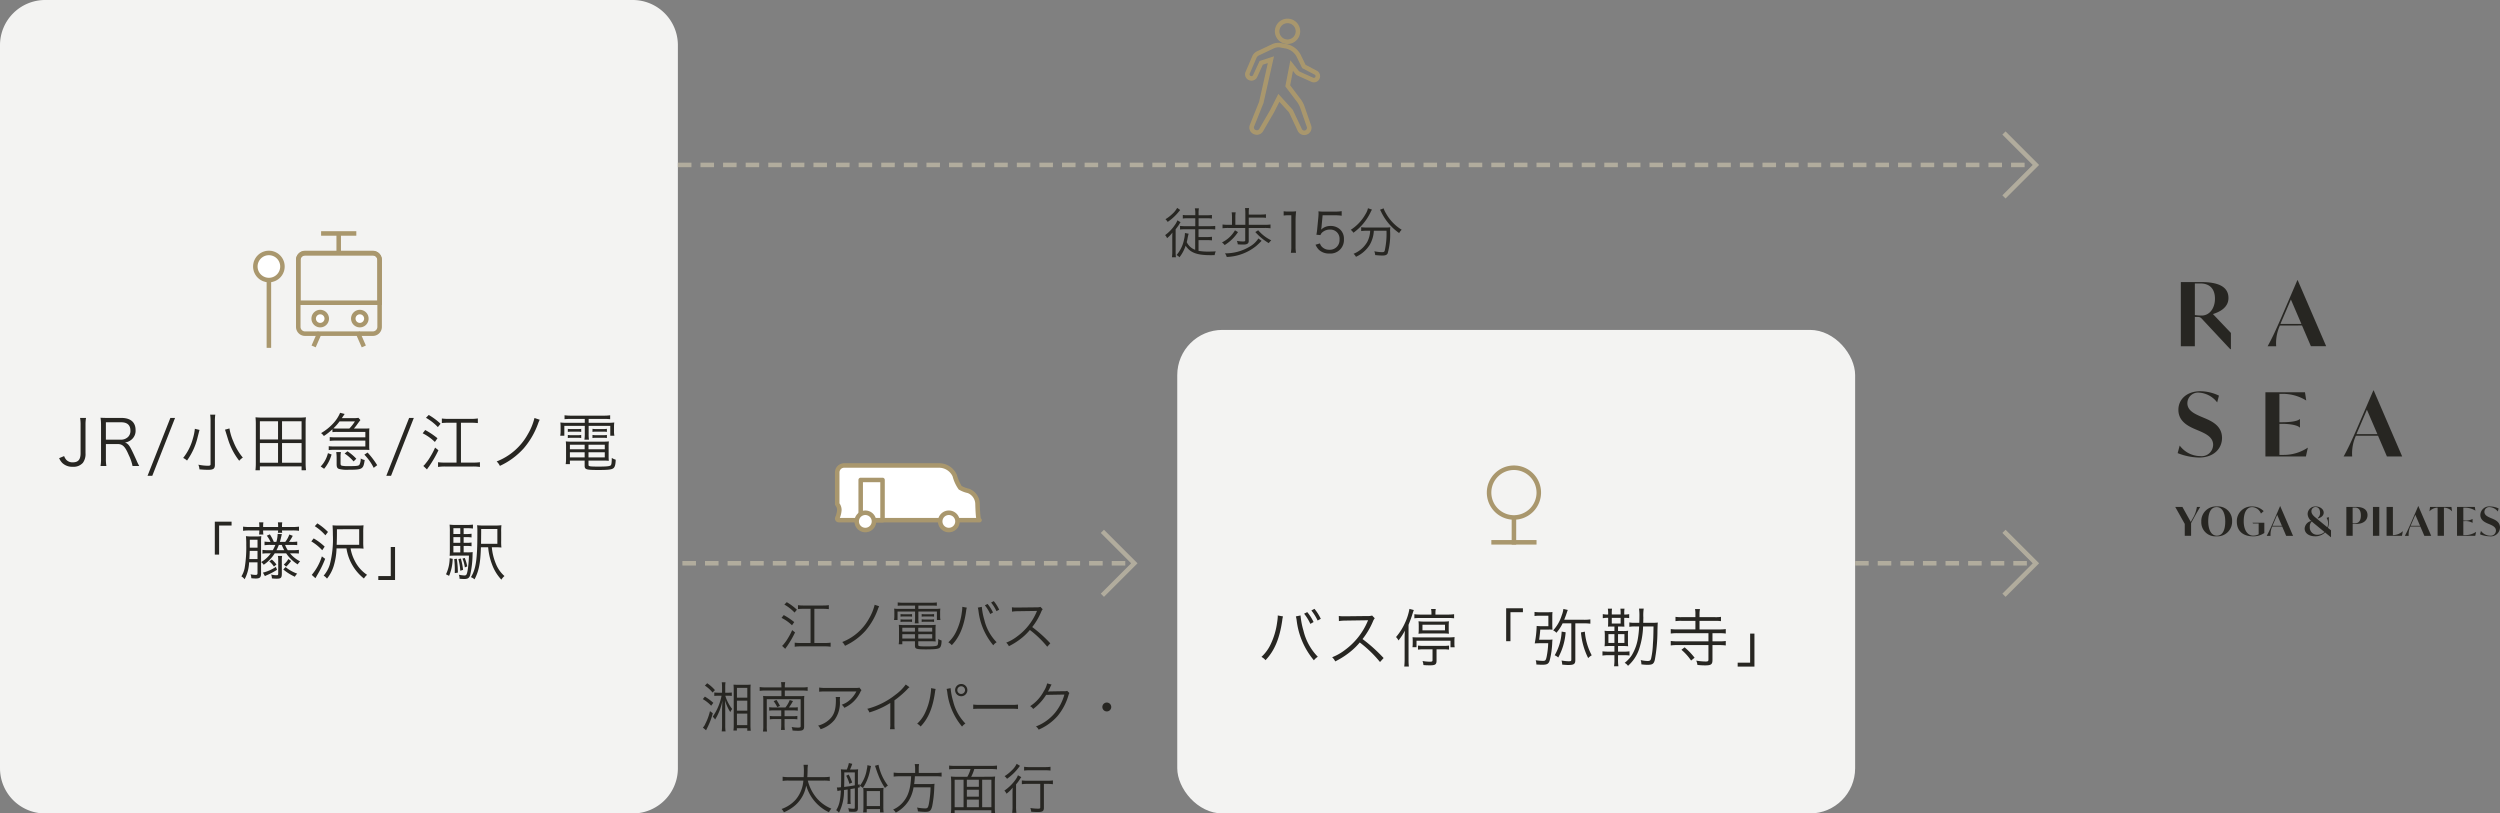<svg xmlns="http://www.w3.org/2000/svg" width="553.194" height="180" viewBox="0 0 553.194 180"><rect x="0" y="0" width="553.194" height="180" fill="#808080" stroke="none"/><g transform="translate(-681 -11479)"><path d="M10,0H140a10,10,0,0,1,10,10V170a10,10,0,0,1-10,10H10A10,10,0,0,1,0,170V10A10,10,0,0,1,10,0Z" transform="translate(681 11479)" fill="#f3f3f2"/><path d="M10,10.5H-.5V0h1V9.5H10Z" transform="translate(1124.429 11522.571) rotate(-135)" fill="#b1ac9d"/><path d="M300.5.5H300v-1h.5ZM298,.5h-3v-1h3Zm-5,0h-3v-1h3Zm-5,0h-3v-1h3Zm-5,0h-3v-1h3Zm-5,0h-3v-1h3Zm-5,0h-3v-1h3Zm-5,0h-3v-1h3Zm-5,0h-3v-1h3Zm-5,0h-3v-1h3Zm-5,0h-3v-1h3Zm-5,0h-3v-1h3Zm-5,0h-3v-1h3Zm-5,0h-3v-1h3Zm-5,0h-3v-1h3Zm-5,0h-3v-1h3Zm-5,0h-3v-1h3Zm-5,0h-3v-1h3Zm-5,0h-3v-1h3Zm-5,0h-3v-1h3Zm-5,0h-3v-1h3Zm-5,0h-3v-1h3Zm-5,0h-3v-1h3Zm-5,0h-3v-1h3Zm-5,0h-3v-1h3Zm-5,0h-3v-1h3Zm-5,0h-3v-1h3Zm-5,0h-3v-1h3Zm-5,0h-3v-1h3Zm-5,0h-3v-1h3Zm-5,0h-3v-1h3Zm-5,0h-3v-1h3Zm-5,0h-3v-1h3Zm-5,0h-3v-1h3Zm-5,0h-3v-1h3Zm-5,0h-3v-1h3Zm-5,0h-3v-1h3Zm-5,0h-3v-1h3Zm-5,0h-3v-1h3Zm-5,0h-3v-1h3Zm-5,0h-3v-1h3Zm-5,0H95v-1h3Zm-5,0H90v-1h3Zm-5,0H85v-1h3Zm-5,0H80v-1h3Zm-5,0H75v-1h3Zm-5,0H70v-1h3Zm-5,0H65v-1h3Zm-5,0H60v-1h3Zm-5,0H55v-1h3Zm-5,0H50v-1h3Zm-5,0H45v-1h3Zm-5,0H40v-1h3Zm-5,0H35v-1h3Zm-5,0H30v-1h3Zm-5,0H25v-1h3Zm-5,0H20v-1h3Zm-5,0H15v-1h3Zm-5,0H10v-1h3ZM8,.5H5v-1H8ZM3,.5H0v-1H3Z" transform="translate(831 11515.5)" fill="#b1ac9d"/><path d="M-19.536-.72A3.33,3.33,0,0,1-21.4-2.412c.072-.276.108-.456.156-.684a9.423,9.423,0,0,1,.264-1.188L-21.8-4.44a6.3,6.3,0,0,1-.18,1.356A7.5,7.5,0,0,1-23.652.432a2.041,2.041,0,0,1,.636.5,8.3,8.3,0,0,0,1.368-2.568c1.008,1.536,2.46,2.1,5.472,2.1.2,0,.528,0,.948-.012a3.223,3.223,0,0,1,.252-.828c-.792.036-1.176.048-1.608.048a11.641,11.641,0,0,1-2.208-.168V-2.868h1.884a10.152,10.152,0,0,1,1.092.06v-.8a7.575,7.575,0,0,1-1.092.06h-1.884V-5.28h2.556a11.288,11.288,0,0,1,1.14.06v-.792a10.563,10.563,0,0,1-1.14.06H-18.78V-7.7h1.836a7.232,7.232,0,0,1,1.116.06v-.792a6.937,6.937,0,0,1-1.128.06H-18.78v-.3A5.908,5.908,0,0,1-18.708-9.9h-.9a5.05,5.05,0,0,1,.1,1.236v.288H-21.18a6.627,6.627,0,0,1-1.092-.06v.792A6.991,6.991,0,0,1-21.18-7.7h1.668v1.752h-2.244a10.329,10.329,0,0,1-1.128-.06v.792c.372-.036.732-.06,1.128-.06h2.22ZM-23.52-10a5.009,5.009,0,0,1-1.116,1.38,8.479,8.479,0,0,1-1.476,1.128,2.486,2.486,0,0,1,.492.6A11.24,11.24,0,0,0-23.2-9.108c.264-.312.264-.324.36-.42ZM-24.6-.468A10.7,10.7,0,0,1-24.672.924h.876a10.838,10.838,0,0,1-.06-1.38V-5.268c.348-.444.564-.744.756-1.044a3.49,3.49,0,0,1,.336-.516l-.7-.42a4.567,4.567,0,0,1-.564,1.032,8.937,8.937,0,0,1-2.16,2.244,2.025,2.025,0,0,1,.432.672,6.458,6.458,0,0,0,1.188-1.236c-.036.624-.036.948-.036,1.44ZM-7.68-6.252v-1.6H-5a6.937,6.937,0,0,1,1.128.06v-.8A7.191,7.191,0,0,1-5-8.52H-7.68v-.348A5.572,5.572,0,0,1-7.608-9.96h-.9a7.13,7.13,0,0,1,.072,1.116v2.592h-2.208V-7.944a5.824,5.824,0,0,1,.072-1.068h-.888a7.008,7.008,0,0,1,.072,1.068v1.692h-.792a9.484,9.484,0,0,1-1.3-.072v.84a9.607,9.607,0,0,1,1.3-.072h3.72V-2.82c0,.2-.1.252-.492.252A7.232,7.232,0,0,1-10.3-2.7a2.775,2.775,0,0,1,.192.768c.432.036.864.048,1.212.048.864,0,1.212-.228,1.212-.8V-5.556H-4.1a8.9,8.9,0,0,1,1.236.072v-.84A8.546,8.546,0,0,1-4.1-6.252Zm1.452,1.6A12.742,12.742,0,0,0-3.252-2.2,3.947,3.947,0,0,1-2.7-2.82,8.976,8.976,0,0,1-5.592-5.052Zm-4.5-.384A6.753,6.753,0,0,1-13.6-2.364a3.4,3.4,0,0,1,.588.588,9.374,9.374,0,0,0,2.952-2.868Zm5.184,1.8A5.539,5.539,0,0,1-7.488-1.416,10.411,10.411,0,0,1-12.936.06a2.746,2.746,0,0,1,.384.8,10.964,10.964,0,0,0,6.5-2.412A15.594,15.594,0,0,0-4.836-2.712ZM.048-8.3a7.254,7.254,0,0,1,1.044-.072H1.74v6.948a7.57,7.57,0,0,1-.1,1.356h1.14a7.656,7.656,0,0,1-.1-1.356V-7.26A19.689,19.689,0,0,1,2.8-9.252a6.833,6.833,0,0,1-1,.06H1.044a5.811,5.811,0,0,1-1-.06Zm8.616-.06h2.82a8.325,8.325,0,0,1,1.4.1v-1.02a7.882,7.882,0,0,1-1.4.1H9.012a8.161,8.161,0,0,1-1.272-.06,4.8,4.8,0,0,1,.024.516c0,.228-.012.372-.036.72L7.464-5.3a9.561,9.561,0,0,1-.18,1.236l.9.084a1.54,1.54,0,0,1,.552-.72,2.491,2.491,0,0,1,1.572-.5,2.014,2.014,0,0,1,2.1,2.184A2.142,2.142,0,0,1,10.164-.732a2.232,2.232,0,0,1-1.7-.708,1.821,1.821,0,0,1-.384-.7l-.984.288A3.731,3.731,0,0,0,7.848-.72,3.246,3.246,0,0,0,10.14.1a2.993,2.993,0,0,0,3.24-3.168,2.785,2.785,0,0,0-.8-2.112A3.011,3.011,0,0,0,10.416-6a2.916,2.916,0,0,0-2.1.828,3.455,3.455,0,0,0,.1-.54Zm10.524,3.42a5.81,5.81,0,0,1-.648,2.472A6.114,6.114,0,0,1,15.516.156a2.508,2.508,0,0,1,.528.672,7.042,7.042,0,0,0,3.024-2.616A6.834,6.834,0,0,0,20-4.944h2.8A17.082,17.082,0,0,1,22.4-.5c-.084.228-.216.3-.6.3a9.245,9.245,0,0,1-1.692-.2A3.326,3.326,0,0,1,20.3.444c.756.072,1.176.1,1.572.1.7,0,.984-.12,1.188-.48a15.253,15.253,0,0,0,.54-4.92,5.3,5.3,0,0,1,.048-.852,9.08,9.08,0,0,1-1.26.06H18.444A9.211,9.211,0,0,1,17.2-5.724v.852a9.663,9.663,0,0,1,1.236-.072ZM18.7-9.924a3.859,3.859,0,0,1-.516,1.26,9.888,9.888,0,0,1-3.288,3.516,2.641,2.641,0,0,1,.588.648A11.911,11.911,0,0,0,19.26-9a3.274,3.274,0,0,1,.336-.612Zm2.664.336c.06.1.132.228.192.336A12.157,12.157,0,0,0,25.6-4.428a2.96,2.96,0,0,1,.564-.732,10.008,10.008,0,0,1-3.54-3.732A4.858,4.858,0,0,1,22.164-9.9Z" transform="translate(965 11535)" fill="#272622"/><rect width="150" height="106.999" rx="10" transform="translate(941.5 11552)" fill="#f3f3f2"/><g transform="translate(120.5 5945.714)"><path d="M1045.5,5893.379H1035v-10.5h1v9.5h9.5Z" transform="translate(-2423.683 10557.035) rotate(-135)" fill="#b1ac9d"/><path d="M38,.5H35v-1h3Zm-5,0H30v-1h3Zm-5,0H25v-1h3Zm-5,0H20v-1h3Zm-5,0H15v-1h3Zm-5,0H10v-1h3ZM8,.5H5v-1H8ZM3,.5H0v-1H3Z" transform="translate(971 5657.929)" fill="#b1ac9d"/></g><g transform="translate(60 5948.143)"><path d="M1045.5,5893.379H1035v-10.5h1v9.5h9.5Z" transform="translate(-2562.683 10554.606) rotate(-135)" fill="#b1ac9d"/><path d="M98,.5H95v-1h3Zm-5,0H90v-1h3Zm-5,0H85v-1h3Zm-5,0H80v-1h3Zm-5,0H75v-1h3Zm-5,0H70v-1h3Zm-5,0H65v-1h3Zm-5,0H60v-1h3Zm-5,0H55v-1h3Zm-5,0H50v-1h3Zm-5,0H45v-1h3Zm-5,0H40v-1h3Zm-5,0H35v-1h3Zm-5,0H30v-1h3Zm-5,0H25v-1h3Zm-5,0H20v-1h3Zm-5,0H15v-1h3Zm-5,0H10v-1h3ZM8,.5H5v-1H8ZM3,.5H0v-1H3Z" transform="translate(772 5655.5)" fill="#b1ac9d"/></g><path d="M-23.64-.72h-2.2a9.2,9.2,0,0,1-1.308-.072v.9a8.408,8.408,0,0,1,1.32-.084h5.316A8.451,8.451,0,0,1-19.2.108v-.9a8.969,8.969,0,0,1-1.308.072H-22.8V-8.28h1.944a10.338,10.338,0,0,1,1.26.072V-9.1a7.81,7.81,0,0,1-1.26.084h-4.308a8.8,8.8,0,0,1-1.26-.072v.864a12.133,12.133,0,0,1,1.26-.06h1.524Zm-5.8-8.5A9.78,9.78,0,0,1-27.18-7.452l.516-.636a12.383,12.383,0,0,0-2.244-1.668Zm-.624,2.94a9.281,9.281,0,0,1,2.316,1.644l.492-.708A14.876,14.876,0,0,0-29.58-6.9Zm2.352,2.712a12.916,12.916,0,0,1-.9,1.728A8.375,8.375,0,0,1-29.5-.564a2.425,2.425,0,0,1-.444.48l.7.66a4.775,4.775,0,0,1,.36-.516,21.746,21.746,0,0,0,1.812-3.12ZM-9.456-9.18a11.327,11.327,0,0,1-1.26,3.072A11.509,11.509,0,0,1-16.632-.936a2.836,2.836,0,0,1,.612.84A13.894,13.894,0,0,0-11.5-3.42,15.106,15.106,0,0,0-8.76-8.148a4.985,4.985,0,0,1,.3-.7ZM-.516-9v.732H-3.84a8.705,8.705,0,0,1-1.308-.06,7.1,7.1,0,0,1,.048.912v.708a5.162,5.162,0,0,1-.072.9h.78V-7.68H-.516v1.44A7.039,7.039,0,0,1-.588-5.064H.276A7.241,7.241,0,0,1,.216-6.24V-7.68h4.1v1.872H5.1a4.21,4.21,0,0,1-.072-.9v-.708a6.749,6.749,0,0,1,.048-.912,8.991,8.991,0,0,1-1.32.06H.216V-9H3.144A10.339,10.339,0,0,1,4.3-8.952V-9.7a8.168,8.168,0,0,1-1.188.072h-6.24A9.469,9.469,0,0,1-4.356-9.7v.744A11.639,11.639,0,0,1-3.168-9ZM-.54-1.1v1c0,.7.312.792,2.544.792C3.876.684,4.56.612,4.9.36c.3-.216.432-.684.456-1.632a2.945,2.945,0,0,1-.744-.336c-.012.936-.06,1.3-.216,1.416-.2.168-.84.228-2.268.228C.444.036.192,0,.192-.288V-1.1H2.964a9.246,9.246,0,0,1,1.08.048,8.194,8.194,0,0,1-.036-.864V-3.672A8.646,8.646,0,0,1,4.056-4.74a8.7,8.7,0,0,1-1.092.048H-3.084A8.019,8.019,0,0,1-4.116-4.74a9.291,9.291,0,0,1,.048,1.068v2.22A6.466,6.466,0,0,1-4.14-.432h.8V-1.1Zm0-3v.852h-2.8V-4.1Zm0,1.428V-1.7h-2.8v-.972ZM.192-1.7v-.972H3.276V-1.7Zm0-1.548V-4.1H3.276v.852ZM-3.732-6.54A4.219,4.219,0,0,1-3-6.588h1.116a3.869,3.869,0,0,1,.7.048v-.576a5.413,5.413,0,0,1-.7.036H-3a5.78,5.78,0,0,1-.732-.036Zm0,1.164A4.047,4.047,0,0,1-3-5.424h1.116a3.785,3.785,0,0,1,.7.048v-.588a3.785,3.785,0,0,1-.7.048H-3a3.882,3.882,0,0,1-.732-.048ZM.948-6.54a4.047,4.047,0,0,1,.732-.048H2.988a3.785,3.785,0,0,1,.7.048v-.588a3.7,3.7,0,0,1-.7.048H1.68a3.882,3.882,0,0,1-.732-.048Zm0,1.164a4.047,4.047,0,0,1,.732-.048H2.988a3.785,3.785,0,0,1,.7.048v-.588a3.785,3.785,0,0,1-.7.048H1.68a3.882,3.882,0,0,1-.732-.048ZM9.924-8.724a1.326,1.326,0,0,1,.012.192A9.518,9.518,0,0,1,9.816-7.4,13.9,13.9,0,0,1,8.58-3.24,7.714,7.714,0,0,1,6.84-.864a2.627,2.627,0,0,1,.768.624C9.3-2,10.272-4.308,10.776-7.728a4.357,4.357,0,0,1,.156-.816Zm3.444.18a5.216,5.216,0,0,1,.156.792A14.418,14.418,0,0,0,16.788-.216a2.6,2.6,0,0,1,.744-.672,10.591,10.591,0,0,1-2.724-4.956,14.5,14.5,0,0,1-.552-2.88Zm1.56-.516a9.052,9.052,0,0,1,1.188,1.932l.612-.348a8.891,8.891,0,0,0-1.2-1.884Zm1.38-.612A9.4,9.4,0,0,1,17.5-7.764l.6-.324a9.2,9.2,0,0,0-1.2-1.9Zm13.1,9.024a29.843,29.843,0,0,0-4-3.6,14.511,14.511,0,0,0,1.98-3.36,2.24,2.24,0,0,1,.336-.588l-.5-.516a2.238,2.238,0,0,1-.768.1l-4.284.048h-.312a5.639,5.639,0,0,1-.948-.06l.024.972a8.074,8.074,0,0,1,1.236-.1l4.008-.06a2.038,2.038,0,0,0,.288-.012.254.254,0,0,1-.036.084c-.024.06-.036.072-.06.144a13.006,13.006,0,0,1-4.284,5.412A9.66,9.66,0,0,1,19.656-.8a2.671,2.671,0,0,1,.588.792A15.453,15.453,0,0,0,22.6-1.452,13.026,13.026,0,0,0,24.888-3.6,22.319,22.319,0,0,1,28.728.108Zm-71.25,11.6A4.677,4.677,0,0,1-41.07,11v-.768a4.931,4.931,0,0,1-.78.048h-.672V9.156a7.41,7.41,0,0,1,.06-1.188h-.828a7.755,7.755,0,0,1,.06,1.212v1.1h-.8a6.636,6.636,0,0,1-.912-.048V11a6.908,6.908,0,0,1,.9-.048h.708a12.331,12.331,0,0,1-1.956,4.632,3.1,3.1,0,0,1,.528.636,12.394,12.394,0,0,0,1.62-4.188c-.036.78-.084,1.836-.084,2.052v3.42A9.345,9.345,0,0,1-43.3,18.84h.852a9,9,0,0,1-.072-1.332V13.884c0-.48,0-.48-.048-1.908a9.734,9.734,0,0,0,1.164,2.592,2.918,2.918,0,0,1,.42-.684A8.671,8.671,0,0,1-42.5,10.956Zm-5.184-2.244a7.465,7.465,0,0,1,1.7,1.536L-44.8,9.7a8.617,8.617,0,0,0-1.716-1.512Zm-.456,2.988a8.348,8.348,0,0,1,1.848,1.464l.48-.636a11.77,11.77,0,0,0-1.872-1.38Zm1.584,2.664a12.049,12.049,0,0,1-1.02,2.784,2.456,2.456,0,0,1-.552.852l.708.6c.06-.132.1-.2.24-.492A16.4,16.4,0,0,0-45.27,14.82Zm5.256,3.132a7.276,7.276,0,0,1-.072,1.164h.768v-.516h2.3V18.7h.78a9.529,9.529,0,0,1-.072-1.26V9.66a9,9,0,0,1,.048-1.176,8.161,8.161,0,0,1-1.128.048h-1.5c-.528,0-.852-.012-1.176-.036a10.573,10.573,0,0,1,.048,1.164Zm.708-8.28h2.292v2.172H-39.93Zm0,2.832h2.292v2.208H-39.93Zm0,2.868h2.292V17.46H-39.93Zm8.22-1.368a6.38,6.38,0,0,1-1.08-.06v.768a6.255,6.255,0,0,1,1.044-.06h1.62V15.48h-1.428a6.7,6.7,0,0,1-1.1-.06v.756a7.085,7.085,0,0,1,1.092-.06h1.44v1.056a10.339,10.339,0,0,1-.06,1.344h.852a10.1,10.1,0,0,1-.06-1.356V16.116h1.776a6.5,6.5,0,0,1,1.056.06V15.42a6.238,6.238,0,0,1-1.056.06h-1.776V14.2h1.872a6.684,6.684,0,0,1,1.056.06v-.768a6.152,6.152,0,0,1-1.056.06h-.912a10.162,10.162,0,0,0,.9-1.428l-.72-.216a6.438,6.438,0,0,1-.948,1.644Zm-1.968-4.44A7.542,7.542,0,0,1-34.9,9.024v.852A8.714,8.714,0,0,1-33.678,9.8h3.588V11.04h-2.964a9.077,9.077,0,0,1-1.092-.048,8.768,8.768,0,0,1,.048,1.032V17.6a8.31,8.31,0,0,1-.072,1.272h.9a7.1,7.1,0,0,1-.06-1.236V11.712h7.5v5.976c0,.252-.12.312-.576.312a7.709,7.709,0,0,1-1.428-.132,2.092,2.092,0,0,1,.2.78c.468.036.864.06,1.248.06,1.044,0,1.32-.2,1.32-.96V12a8.092,8.092,0,0,1,.048-1.008,8.613,8.613,0,0,1-1.08.048h-3.24V9.8h3.816a9.4,9.4,0,0,1,1.236.072V9.024a6.27,6.27,0,0,1-1.236.084h-3.816a6.006,6.006,0,0,1,.084-1.164h-.924a5.768,5.768,0,0,1,.084,1.164Zm1.872,3.048a6.992,6.992,0,0,1,.792,1.32l.612-.264a12.278,12.278,0,0,0-.78-1.332Zm18.96-3.012c-.216.084-.216.084-1.02.084H-20.31a8.8,8.8,0,0,1-1.428-.084v.924a11.587,11.587,0,0,1,1.416-.06h6.816A6.366,6.366,0,0,1-14.85,11.8a5.2,5.2,0,0,1-1.9,1.14,2.357,2.357,0,0,1,.588.684,7.182,7.182,0,0,0,3.5-3.42,2.154,2.154,0,0,1,.288-.48Zm-5.232,2.088a3.169,3.169,0,0,1,.048.648c0,2.34-.468,3.564-1.74,4.584a5.639,5.639,0,0,1-2.2,1.1,2.347,2.347,0,0,1,.552.8A6.537,6.537,0,0,0-18.342,16.3a6.428,6.428,0,0,0,1.188-4.224,4.353,4.353,0,0,1,.048-.84Zm15.5-2.76A10.073,10.073,0,0,1-4.866,10.74a16.9,16.9,0,0,1-6.228,3.108,2.778,2.778,0,0,1,.468.8,18.759,18.759,0,0,0,4.632-2.1v4.56a6.255,6.255,0,0,1-.072,1.248h1.044a7.972,7.972,0,0,1-.06-1.272V11.976A21.135,21.135,0,0,0-2.274,9.564a2.716,2.716,0,0,1,.528-.5Zm5.6.8a1.326,1.326,0,0,1,.012.192,9.518,9.518,0,0,1-.12,1.128A13.9,13.9,0,0,1,1.686,14.76a7.714,7.714,0,0,1-1.74,2.376,2.627,2.627,0,0,1,.768.624C2.406,16,3.378,13.692,3.882,10.272a4.357,4.357,0,0,1,.156-.816Zm3.444.18a5.216,5.216,0,0,1,.156.792,14.418,14.418,0,0,0,3.264,7.536,2.6,2.6,0,0,1,.744-.672,10.591,10.591,0,0,1-2.724-4.956,14.5,14.5,0,0,1-.552-2.88ZM9.7,8.352a1.356,1.356,0,1,0,1.356,1.356A1.347,1.347,0,0,0,9.7,8.352Zm0,.5a.852.852,0,1,1-.864.852A.855.855,0,0,1,9.7,8.856Zm2.652,5.028a13.109,13.109,0,0,1,1.488-.048H20.8a13.727,13.727,0,0,1,1.464.048v-.972a9.465,9.465,0,0,1-1.452.06H13.842a8.489,8.489,0,0,1-1.488-.072ZM28.71,8.22a5.442,5.442,0,0,1-.756,1.752,8.89,8.89,0,0,1-3.012,3.288,1.784,1.784,0,0,1,.672.624,11.568,11.568,0,0,0,2.868-3.12l4.044-.072a11.026,11.026,0,0,1-2.064,4.02,10.207,10.207,0,0,1-4.236,3.036,1.809,1.809,0,0,1,.6.708,11.751,11.751,0,0,0,4.176-3,12.7,12.7,0,0,0,2.4-4.512c.132-.432.132-.444.24-.588l-.516-.5a1.179,1.179,0,0,1-.624.084c-3.468.06-3.468.06-3.624.1a11.478,11.478,0,0,0,.552-1.068,2.292,2.292,0,0,1,.264-.492Zm13.2,4.236a.984.984,0,1,0,.984.984A.988.988,0,0,0,41.91,12.456ZM-20.712,29.724a7.823,7.823,0,0,1,1.32.084v-.936a7.434,7.434,0,0,1-1.332.084H-24.36c.036-.516.048-.864.06-1.476a7.091,7.091,0,0,1,.084-1.248H-25.2a9.021,9.021,0,0,1,.084,1.308c0,.468-.012.84-.048,1.416h-3.312a7.324,7.324,0,0,1-1.344-.084v.936a7.282,7.282,0,0,1,1.32-.084h3.264A7.364,7.364,0,0,1-26.9,33.912a7.565,7.565,0,0,1-3.156,2.1,2.448,2.448,0,0,1,.516.732,9.34,9.34,0,0,0,2.592-1.632,7.485,7.485,0,0,0,2.34-4.308,9.409,9.409,0,0,0,5.04,5.928,3.334,3.334,0,0,1,.528-.8,8.5,8.5,0,0,1-3.252-2.34,9.572,9.572,0,0,1-1.956-3.864Zm4.956-1.068a7.933,7.933,0,0,1,.708,1.788l.612-.288a9.436,9.436,0,0,0-.78-1.764Zm.324,3.036v2.052a7.458,7.458,0,0,1-.06,1.152h.744a7.364,7.364,0,0,1-.06-1.152V31.6c.492-.072.54-.084.96-.156v4.2c0,.264-.048.312-.3.312a5.321,5.321,0,0,1-1.164-.132,2.694,2.694,0,0,1,.168.768,9.458,9.458,0,0,0,.984.048c.78,0,1-.18,1-.852V31.308c.18-.036.2-.048.408-.1l-.024-.66-.384.084v-2.5a6.31,6.31,0,0,1,.048-.912,6.211,6.211,0,0,1-.984.06h-.816a12.518,12.518,0,0,0,.5-1.26l-.756-.18a7.11,7.11,0,0,1-.444,1.44h-.3a6.3,6.3,0,0,1-1.02-.06,11.809,11.809,0,0,1,.06,1.332c0,1.116-.012,1.74-.036,2.64a5.656,5.656,0,0,1-.744.06.98.98,0,0,1-.168-.012l.132.8c.084-.024.444-.1.468-.1.216-.024.216-.024.288-.036-.12,2.232-.372,3.312-1.044,4.38a2.051,2.051,0,0,1,.624.552,10.805,10.805,0,0,0,1.116-5.028Zm1.584-.912c-.72.132-1.452.24-2.364.348.024-.732.036-1.536.036-2.4v-.816h2.328Zm2.784-4.464a4.66,4.66,0,0,1-.132.936A8.115,8.115,0,0,1-12.744,30.9a2.635,2.635,0,0,1,.672.456,8.413,8.413,0,0,0,.912-1.668,11.574,11.574,0,0,0,.72-2.424c.072-.348.12-.516.18-.756Zm1.668.144a1.43,1.43,0,0,1,.1.24c.36,1.068.408,1.224.612,1.728a14.093,14.093,0,0,0,1.512,2.94,2.458,2.458,0,0,1,.648-.528,11.3,11.3,0,0,1-1.764-3.4A7.053,7.053,0,0,1-8.6,26.22Zm-1.812,9.564h2.94v.744h.8a7.46,7.46,0,0,1-.072-1.092V32.292a5.79,5.79,0,0,1,.06-.96,5.677,5.677,0,0,1-.876.048h-2.772A6.088,6.088,0,0,1-12,31.332a5.942,5.942,0,0,1,.06.972v3.408a8.22,8.22,0,0,1-.072,1.056h.8Zm0-3.984H-8.28v3.324h-2.928ZM-.5,28.032h-3.42a8.076,8.076,0,0,1-1.332-.084v.9a9.306,9.306,0,0,1,1.344-.072h2.52c-.1,2.52-.564,4.152-1.548,5.424a6.219,6.219,0,0,1-2.436,1.944,2.322,2.322,0,0,1,.588.672A7.179,7.179,0,0,0-3.48,35.94a7.655,7.655,0,0,0,1.488-1.656,8.062,8.062,0,0,0,1.14-3.072H2.916a23.011,23.011,0,0,1-.372,3.636c-.18.888-.3,1.032-.816,1.032a9.713,9.713,0,0,1-1.812-.192,2.614,2.614,0,0,1,.192.852c.648.072,1.284.108,1.668.108.96,0,1.248-.252,1.5-1.284a25.109,25.109,0,0,0,.456-4.092c.024-.468.036-.6.06-.84a7.635,7.635,0,0,1-1.236.06H-.72a16.634,16.634,0,0,0,.168-1.716H4a7.5,7.5,0,0,1,1.356.072v-.9a8.43,8.43,0,0,1-1.38.084H.3v-.9a5.845,5.845,0,0,1,.072-1.056h-.96A6.606,6.606,0,0,1-.5,27.132Zm12.4.852a8.26,8.26,0,0,0,.684-1.716h3.756a9.345,9.345,0,0,1,1.272.072V26.4a9.6,9.6,0,0,1-1.272.072H8.28A9.155,9.155,0,0,1,7.02,26.4v.84a9.6,9.6,0,0,1,1.272-.072H11.76a6.985,6.985,0,0,1-.708,1.716H8.808a11.374,11.374,0,0,1-1.4-.06,14.2,14.2,0,0,1,.072,1.512v5.172A9.2,9.2,0,0,1,7.4,36.972h.84v-.684h8.124v.684h.84a10.4,10.4,0,0,1-.072-1.44v-5.2a12.983,12.983,0,0,1,.072-1.512,11.682,11.682,0,0,1-1.428.06Zm-.948,2.868H13.6v1.536H10.944ZM13.6,31.1H10.944v-1.56H13.6Zm-2.652,2.832H13.6v1.68H10.944Zm-.732-4.392v6.072H8.244V29.544Zm4.116,0h2.04v6.072h-2.04Zm12.852.912v5.2c0,.24-.1.288-.5.288a12.032,12.032,0,0,1-1.692-.144,2.889,2.889,0,0,1,.192.828c.516.036,1.08.06,1.464.06,1.056,0,1.344-.2,1.344-.972V30.456h.684a9.2,9.2,0,0,1,1.308.072v-.84a8.5,8.5,0,0,1-1.32.072H24.444a9.117,9.117,0,0,1-1.332-.072v.84a9.231,9.231,0,0,1,1.332-.072Zm-5.22-4.44a4.693,4.693,0,0,1-1.092,1.464,8.255,8.255,0,0,1-1.584,1.272,2.32,2.32,0,0,1,.54.588,11.705,11.705,0,0,0,2.664-2.6,1.964,1.964,0,0,1,.216-.264Zm1.644,1.5a9.463,9.463,0,0,1,1.248-.072h3.36a9.271,9.271,0,0,1,1.236.072v-.84a8.432,8.432,0,0,1-1.236.072h-3.36a8.5,8.5,0,0,1-1.248-.072Zm-2.556,7.9a9.1,9.1,0,0,1-.084,1.464h.948a9,9,0,0,1-.084-1.464V30.564a8.116,8.116,0,0,0,.8-1.08,5.126,5.126,0,0,1,.36-.516l-.744-.42a4.125,4.125,0,0,1-.576,1.032,9.835,9.835,0,0,1-2.424,2.364,2.288,2.288,0,0,1,.468.684,6.926,6.926,0,0,0,1.368-1.344c-.024.576-.036.924-.036,1.44Z" transform="translate(884 11622)" fill="#272622"/><g transform="translate(862.385 11483.63)"><path d="M233.614,5.1a2.8,2.8,0,1,1,2.8-2.8A2.8,2.8,0,0,1,233.614,5.1Zm0-4.6a1.8,1.8,0,1,0,1.8,1.8A1.8,1.8,0,0,0,233.614.5Z" transform="translate(-130.095)" fill="#a9976d"/><path d="M101.491,109.808h0a3.292,3.292,0,0,1,.6.055l1.14.212a4.544,4.544,0,0,1,3.244,2.469l1.036,2.128,2.484,1.305a1.353,1.353,0,0,1,.623,1.728l-.008.02a1.361,1.361,0,0,1-1.257.839,1.352,1.352,0,0,1-.56-.12l-2.933-1.324a1.9,1.9,0,0,1-.707-.554l-.437-.555-.615,3.2,2.217,2.93a6.038,6.038,0,0,1,.97,1.776l1.45,4.2a1.582,1.582,0,0,1-1.1,2.047l-.027.007a1.583,1.583,0,0,1-1.829-.857l-1.939-4.106-2.129-2.348-1.148,2.275-2.454,4.236a1.583,1.583,0,0,1-1.8.732l-.088-.024a1.584,1.584,0,0,1-1.046-2.114l2.055-5.122,1.924-8.548-1.1.356L96.8,117.383a1.388,1.388,0,0,1-1.787.7l-.03-.012a1.389,1.389,0,0,1-.754-1.833l1.477-3.446a2.164,2.164,0,0,1,1.067-1.106l3.32-1.567A3.3,3.3,0,0,1,101.491,109.808Zm7.859,7.756a.361.361,0,0,0,.333-.222l.009-.021a.359.359,0,0,0-.165-.46l-2.774-1.458-1.18-2.423a3.54,3.54,0,0,0-2.527-1.923l-1.14-.212a2.29,2.29,0,0,0-.415-.038h0a2.294,2.294,0,0,0-.973.218l-3.32,1.567a1.165,1.165,0,0,0-.574.6l-1.476,3.446a.389.389,0,0,0,.211.513l.029.012a.389.389,0,0,0,.5-.2l1.447-3.132,3.187-1.03L98.2,123.138l-2.085,5.2a.584.584,0,0,0,.385.778l.088.024a.588.588,0,0,0,.663-.269l2.446-4.224,1.783-3.537,3.207,3.537,2,4.24a.583.583,0,0,0,.67.317l.026-.007a.582.582,0,0,0,.405-.754l-1.45-4.2a5.041,5.041,0,0,0-.813-1.486l-.006-.008-2.489-3.289,1.113-5.784,1.792,2.275a.9.9,0,0,0,.333.261l2.932,1.323A.359.359,0,0,0,109.35,117.565Z" transform="translate(0 -104.966)" fill="#a9976d"/></g><g transform="translate(0 3691.02)"><path d="M-57.281-10.724a8.472,8.472,0,0,1,.112,1.568v6.244c0,1.4-.532,2.016-1.722,2.016a1.867,1.867,0,0,1-1.428-.546,2.5,2.5,0,0,1-.49-.84l-1.106.462a3.556,3.556,0,0,0,.7,1.064,3.134,3.134,0,0,0,2.31.84A2.718,2.718,0,0,0-56.651-.8a3.281,3.281,0,0,0,.574-2.114V-9.156a8.472,8.472,0,0,1,.112-1.568Zm13.09,10.64a12.857,12.857,0,0,1-.63-1.3c-.434-.966-.77-1.694-1.106-2.352-.5-.994-.854-1.372-1.428-1.54a2.878,2.878,0,0,0,1.512-.7A2.527,2.527,0,0,0-45-8.036c0-1.736-1.12-2.688-3.15-2.688h-3.08c-.644,0-1.036-.014-1.526-.042a10.026,10.026,0,0,1,.112,1.61v7.5a8.472,8.472,0,0,1-.112,1.568h1.3a8.442,8.442,0,0,1-.112-1.582V-4.942h2.59c1.12,0,1.666.546,2.478,2.464a9.761,9.761,0,0,1,.826,2.394Zm-7.378-5.824v-3.85h3.4c1.33,0,2.03.644,2.03,1.834a1.848,1.848,0,0,1-.532,1.414,2.235,2.235,0,0,1-1.582.6ZM-37.3-10.724l-5.054,12.81h1.05l5.04-12.81Zm8.806-.728a9.815,9.815,0,0,1,.084,1.414V-.49c0,.28-.126.35-.63.35a11.121,11.121,0,0,1-2.072-.238A3.3,3.3,0,0,1-30.863.658c.8.07,1.358.1,1.932.1,1.162,0,1.484-.252,1.484-1.148v-9.632a9.5,9.5,0,0,1,.084-1.428Zm3.276,3.332c.042.112.042.112.1.28.448,1.414.658,2.128.672,2.142a14.72,14.72,0,0,0,2.38,4.452,3.616,3.616,0,0,1,.8-.7A12.692,12.692,0,0,1-23.359-5.5a11.622,11.622,0,0,1-.868-2.9Zm-6.664-.2a11.029,11.029,0,0,1-.42,2.1,11.686,11.686,0,0,1-2.17,4.354,3.265,3.265,0,0,1,.854.574,14.534,14.534,0,0,0,2.366-5.236c.294-1.148.336-1.316.406-1.54Zm24.6,9.17A13.578,13.578,0,0,1-7.371-.77V-9.464a10.492,10.492,0,0,1,.07-1.4,14.258,14.258,0,0,1-1.6.07h-7.952a14.362,14.362,0,0,1-1.61-.07c.042.448.07.882.07,1.4V-.77A13.913,13.913,0,0,1-18.473.854h.98V0h9.226V.854ZM-17.493-9.982h4.018v4.018h-4.018Zm4.9,0h4.326v4.018h-4.326Zm-4.9,4.816h4.018V-.812h-4.018Zm4.9,0h4.326V-.812h-4.326Zm15.9-3.206A10.437,10.437,0,0,0,4.095-9.38c.182-.252.546-.742.658-.868l-.434-.5a6.456,6.456,0,0,1-1.19.07H.637c.462-.672.462-.672.63-.924L.259-11.858a7.914,7.914,0,0,1-1.47,2.282A11.451,11.451,0,0,1-3.955-7.364a2.729,2.729,0,0,1,.616.644,12.468,12.468,0,0,0,1.9-1.5v.644A9.066,9.066,0,0,1-.315-7.63h6.16v1.2H-.861a8.884,8.884,0,0,1-1.176-.056v.854A8.165,8.165,0,0,1-.861-5.7H5.845V-4.41h-6.93a8.884,8.884,0,0,1-1.176-.056V-3.6a8.41,8.41,0,0,1,1.176-.07h6.9c.294,0,.56.014.924.042A7.041,7.041,0,0,1,6.7-4.452V-7.6a7.13,7.13,0,0,1,.042-.812c-.308.028-.6.042-.966.042Zm-3.626,0a8.467,8.467,0,0,1-.91-.042A10.645,10.645,0,0,0,.133-9.954h3.4A9.2,9.2,0,0,1,2.3-8.372ZM-3.283.532A8.282,8.282,0,0,0-1.631-2.632l-.8-.294A6.789,6.789,0,0,1-3.1-1.246,5.763,5.763,0,0,1-4.039.014ZM.357-1.946A5.663,5.663,0,0,1,.441-3.164H-.6A7.921,7.921,0,0,1-.511-1.946V-.5c0,.658.126.91.518,1.064a7.067,7.067,0,0,0,2.1.182C5.215.742,5.4.63,5.7-1.414a2.612,2.612,0,0,1-.882-.336A2.739,2.739,0,0,1,4.529-.364c-.182.252-.588.308-2.394.308A7.426,7.426,0,0,1,.693-.14C.427-.21.357-.322.357-.672Zm3.486.252a10.77,10.77,0,0,0-1.96-1.652l-.63.5a9.387,9.387,0,0,1,1.988,1.75Zm1.778-.9A11.494,11.494,0,0,1,7.693.322l.77-.588a18.269,18.269,0,0,0-2.128-2.8Zm9.912-8.134L10.479,2.086h1.05l5.04-12.81ZM26.019-.84H23.457a10.732,10.732,0,0,1-1.526-.084V.126a9.81,9.81,0,0,1,1.54-.1h6.2a9.859,9.859,0,0,1,1.526.1V-.924a10.464,10.464,0,0,1-1.526.084H27V-9.66h2.268a12.061,12.061,0,0,1,1.47.084v-1.036a9.112,9.112,0,0,1-1.47.1H24.241a10.265,10.265,0,0,1-1.47-.084V-9.59a14.155,14.155,0,0,1,1.47-.07h1.778Zm-6.762-9.912a11.41,11.41,0,0,1,2.632,2.058l.6-.742a14.447,14.447,0,0,0-2.618-1.946Zm-.728,3.43a10.827,10.827,0,0,1,2.7,1.918l.574-.826a17.356,17.356,0,0,0-2.716-1.82Zm2.744,3.164a15.068,15.068,0,0,1-1.05,2.016A9.771,9.771,0,0,1,19.187-.658a2.83,2.83,0,0,1-.518.56l.812.77a5.57,5.57,0,0,1,.42-.6,25.37,25.37,0,0,0,2.114-3.64ZM43.267-10.71A13.215,13.215,0,0,1,41.8-7.126a13.427,13.427,0,0,1-6.9,6.034,3.309,3.309,0,0,1,.714.98A16.209,16.209,0,0,0,40.887-3.99a17.624,17.624,0,0,0,3.192-5.516,5.816,5.816,0,0,1,.35-.812Zm11.13.21v.854H50.519a10.156,10.156,0,0,1-1.526-.07,8.284,8.284,0,0,1,.056,1.064v.826a6.022,6.022,0,0,1-.084,1.05h.91V-8.96H54.4v1.68a8.212,8.212,0,0,1-.084,1.372h1.008a8.448,8.448,0,0,1-.07-1.372V-8.96h4.788v2.184h.91a4.912,4.912,0,0,1-.084-1.05v-.826a7.874,7.874,0,0,1,.056-1.064,10.49,10.49,0,0,1-1.54.07h-4.13V-10.5h3.416a12.062,12.062,0,0,1,1.344.056v-.868a9.529,9.529,0,0,1-1.386.084h-7.28a11.047,11.047,0,0,1-1.428-.084v.868A13.579,13.579,0,0,1,51.3-10.5Zm-.028,9.212V-.126c0,.812.364.924,2.968.924C59.521.8,60.319.714,60.711.42c.35-.252.5-.8.532-1.9a3.436,3.436,0,0,1-.868-.392c-.014,1.092-.07,1.512-.252,1.652-.238.2-.98.266-2.646.266-1.96,0-2.254-.042-2.254-.378v-.952h3.234a10.787,10.787,0,0,1,1.26.056,9.559,9.559,0,0,1-.042-1.008V-4.284a10.086,10.086,0,0,1,.056-1.246,10.154,10.154,0,0,1-1.274.056H51.4a9.356,9.356,0,0,1-1.2-.056,10.838,10.838,0,0,1,.056,1.246v2.59A7.544,7.544,0,0,1,50.169-.5h.938v-.784Zm0-3.5v.994H51.107v-.994Zm0,1.666v1.134H51.107V-3.122Zm.854,1.134V-3.122h3.6v1.134Zm0-1.806v-.994h3.6v.994ZM50.645-7.63a4.923,4.923,0,0,1,.854-.056h1.3a4.514,4.514,0,0,1,.812.056V-8.3a6.315,6.315,0,0,1-.812.042H51.5a6.743,6.743,0,0,1-.854-.042Zm0,1.358a4.722,4.722,0,0,1,.854-.056h1.3a4.416,4.416,0,0,1,.812.056v-.686A4.416,4.416,0,0,1,52.8-6.9H51.5a4.529,4.529,0,0,1-.854-.056ZM56.1-7.63a4.722,4.722,0,0,1,.854-.056h1.526a4.416,4.416,0,0,1,.812.056v-.686a4.321,4.321,0,0,1-.812.056H56.959a4.529,4.529,0,0,1-.854-.056Zm0,1.358a4.722,4.722,0,0,1,.854-.056h1.526a4.416,4.416,0,0,1,.812.056v-.686a4.416,4.416,0,0,1-.812.056H56.959a4.529,4.529,0,0,1-.854-.056ZM-26.516,19.52V13.094h2.758v-.868h-3.71V19.52Zm10.052-2.072a8.343,8.343,0,0,1,1.372-.07h1.022a8.8,8.8,0,0,1-.56,1.162h-.91a8.121,8.121,0,0,1-1.386-.07v.84a8.122,8.122,0,0,1,1.386-.07h.462a6.722,6.722,0,0,1-2.142,1.932,2.143,2.143,0,0,1,.574.6A8.415,8.415,0,0,0-14.21,19.24h2.534a8.537,8.537,0,0,0,2.548,2.45,3.752,3.752,0,0,1,.532-.672,6.948,6.948,0,0,1-2.226-1.778h.588c.644,0,1.008.014,1.372.042V18.47a7.931,7.931,0,0,1-1.372.07h-1.092a5.647,5.647,0,0,1-.588-1.162H-10.6c.644,0,1.008.014,1.372.042v-.784a7.731,7.731,0,0,1-1.372.07h-.448a9.392,9.392,0,0,0,.826-1.344l-.756-.294a5.78,5.78,0,0,1-.9,1.638h-1.19c.112-.392.154-.532.2-.714.182-.784.182-.784.238-1.008l-.938-.042a6.482,6.482,0,0,1-.28,1.764h-.56a9.882,9.882,0,0,0-.882-1.666l-.672.294a6.971,6.971,0,0,1,.826,1.372,6.806,6.806,0,0,1-1.33-.07Zm3.808-.07a8.682,8.682,0,0,0,.546,1.162h-1.708a10.269,10.269,0,0,0,.518-1.162Zm-4.956-3.962H-19.8a9.951,9.951,0,0,1-1.414-.084v.924a10.231,10.231,0,0,1,1.414-.084h2.184a7.234,7.234,0,0,1-.056.9h.952a5.04,5.04,0,0,1-.056-.9h3.318a4.184,4.184,0,0,1-.056.518h.966a3.635,3.635,0,0,1-.056-.518h2.352a10.231,10.231,0,0,1,1.414.084v-.924a9.951,9.951,0,0,1-1.414.084H-12.6v-.154a4.966,4.966,0,0,1,.056-.882h-.966a5.607,5.607,0,0,1,.056.882v.154h-3.318v-.154a5.17,5.17,0,0,1,.056-.882h-.952a7.579,7.579,0,0,1,.056.882Zm-.406,7.812v2.366c0,.336-.1.42-.434.42a5.609,5.609,0,0,1-1.106-.14,2.725,2.725,0,0,1,.168.868,7.688,7.688,0,0,0,.98.07c.91,0,1.176-.252,1.176-1.106v-6.86a11.563,11.563,0,0,1,.056-1.414,5.68,5.68,0,0,1-1.162.07h-1.008a6.981,6.981,0,0,1-1.232-.07,17.6,17.6,0,0,1,.07,1.974,27.283,27.283,0,0,1-.364,5.138,5.344,5.344,0,0,1-.714,1.792,2.252,2.252,0,0,1,.714.644,8.6,8.6,0,0,0,.994-3.752Zm-1.806-.714c.042-.574.07-1.064.084-1.82h1.722v1.82Zm.1-2.534V16.23h1.708v1.75Zm4.312,3.038a4.938,4.938,0,0,1,1.022,1.148l.56-.448a5.954,5.954,0,0,0-1.022-1.106Zm1.456,1.218a8.99,8.99,0,0,1-2.87,1.274l.448.77a5.786,5.786,0,0,1,.63-.294,14.175,14.175,0,0,0,2.044-1.106Zm1.638.574a11.5,11.5,0,0,0,2.562,1.61,3.155,3.155,0,0,1,.518-.686,8.7,8.7,0,0,1-2.576-1.456Zm1.12-2.31a4.257,4.257,0,0,1-1.008,1.218l.532.462a9.653,9.653,0,0,0,1.092-1.246Zm-1.442.224a4.621,4.621,0,0,1,.07-.91h-.938a4.948,4.948,0,0,1,.07.924v2.926c0,.35-.056.42-.364.42a5.324,5.324,0,0,1-1.2-.154,2.505,2.505,0,0,1,.168.854,8.735,8.735,0,0,0,1.008.07c.994,0,1.19-.182,1.19-1.148ZM4.032,18.148a12.8,12.8,0,0,1,1.414.056,11.954,11.954,0,0,1-.07-1.5V14.55a13.2,13.2,0,0,1,.07-1.512,14.02,14.02,0,0,1-1.5.056H.14c-.7,0-1.106-.014-1.554-.056.042.616.07,1.26.07,2.1A22.322,22.322,0,0,1-2.016,21.7a6.711,6.711,0,0,1-1.372,2.478,2.415,2.415,0,0,1,.742.658A8.271,8.271,0,0,0-1.148,22a14.631,14.631,0,0,0,.616-3.85h2.2A10.489,10.489,0,0,0,5.53,24.812,3.334,3.334,0,0,1,6.23,24,7.955,7.955,0,0,1,3.5,20.892a9.186,9.186,0,0,1-.924-2.744ZM-.5,17.35c.042-1.092.056-1.764.056-2.562v-.882H4.48V17.35Zm-4.844-4.116A10.858,10.858,0,0,1-3,15.25l.574-.742a12.851,12.851,0,0,0-2.352-1.9Zm-.77,3.36A10.786,10.786,0,0,1-3.7,18.554l.546-.8a13.144,13.144,0,0,0-2.436-1.82Zm2.338,3.318a11.812,11.812,0,0,1-2.24,4.1l.812.728c.2-.336.2-.336.378-.658a22.944,22.944,0,0,0,1.778-3.626ZM11.466,17.84v6.426H8.708v.868h3.71V17.84ZM27.594,17.6h.532a7.5,7.5,0,0,1,1.218.07v-.826a7.1,7.1,0,0,1-1.218.07h-.532v-1.26h.532a7.5,7.5,0,0,1,1.218.07V14.9a7.1,7.1,0,0,1-1.218.07h-.532V13.682h.742a9.094,9.094,0,0,1,1.316.07v-.868a10.182,10.182,0,0,1-1.428.07h-2.2a10.49,10.49,0,0,1-1.54-.07,14.206,14.206,0,0,1,.056,1.624v3.836c0,.784-.014,1.134-.042,1.442.392-.028.728-.042,1.288-.042H28.77a24.965,24.965,0,0,1-.28,3.192c-.182,1.022-.294,1.2-.728,1.2a6.544,6.544,0,0,1-1.232-.168,2.357,2.357,0,0,1,.154.784v.112c.462.042.756.056,1.022.056.784,0,1.106-.2,1.316-.8a21.7,21.7,0,0,0,.546-4.592c.014-.294.014-.406.028-.56a8.9,8.9,0,0,1-1.3.056h-.7Zm-.742,0V19.03H25.326V17.6Zm0-.686H25.326v-1.26h1.526Zm0-1.946H25.326V13.682h1.526ZM34.608,17.9a9.872,9.872,0,0,1,1.344.056A11.965,11.965,0,0,1,35.9,16.44v-1.9a11.656,11.656,0,0,1,.056-1.526,9.942,9.942,0,0,1-1.512.07H32.116a10.727,10.727,0,0,1-1.54-.07,14.933,14.933,0,0,1,.056,1.666c0,5.866-.308,8.022-1.428,9.828a2.761,2.761,0,0,1,.8.49c.966-1.862,1.3-3.57,1.414-7.1h1.6a13.9,13.9,0,0,0,.868,3.822,9.813,9.813,0,0,0,2.058,3.346,3.177,3.177,0,0,1,.686-.8,7.069,7.069,0,0,1-1.876-2.646,12.147,12.147,0,0,1-.924-3.724Zm-3.164-.77c.014-1.33.028-2.184.028-2.576v-.7h3.584v3.276ZM24.5,20.318a8.384,8.384,0,0,1-.812,3.556l.686.35a10.525,10.525,0,0,0,.8-3.766Zm1.008.2a19.943,19.943,0,0,1,.126,2.52c0,.126,0,.322-.014.574l.7-.1a22.28,22.28,0,0,0-.238-3.08Zm.924,0a13.146,13.146,0,0,1,.42,2.576l.616-.2a14.716,14.716,0,0,0-.49-2.506Zm.91-.112a8.256,8.256,0,0,1,.518,1.946l.532-.224a9.075,9.075,0,0,0-.56-1.876Z" transform="translate(756 7891.181)" fill="#272622"/><g transform="translate(1141.5 -3651.186)"><path d="M2,1A1,1,0,0,0,1,2V16.781a1,1,0,0,0,1,1H17a1,1,0,0,0,1-1V2a1,1,0,0,0-1-1H2M2,0H17a2,2,0,0,1,2,2V16.781a2,2,0,0,1-2,2H2a2,2,0,0,1-2-2V2A2,2,0,0,1,2,0Z" transform="translate(-395 11494.717)" fill="#a9976d"/><g transform="translate(-391.591 11507.718)"><circle cx="1.948" cy="1.948" r="1.948" transform="translate(8.766 0)" fill="#fff"/><path d="M1.948,1a.948.948,0,1,0,.948.948A.949.949,0,0,0,1.948,1m0-1A1.948,1.948,0,1,1,0,1.948,1.948,1.948,0,0,1,1.948,0Z" transform="translate(8.766 0)" fill="#a9976d"/><circle cx="1.948" cy="1.948" r="1.948" transform="translate(0 0)" fill="#fff"/><path d="M1.948,1a.948.948,0,1,0,.948.948A.949.949,0,0,0,1.948,1m0-1A1.948,1.948,0,1,1,0,1.948,1.948,1.948,0,0,1,1.948,0Z" transform="translate(0 0)" fill="#a9976d"/></g><path d="M2,1A1,1,0,0,0,1,2v9H18V2a1,1,0,0,0-1-1H2M2,0H17a2,2,0,0,1,2,2V12H0V2A2,2,0,0,1,2,0Z" transform="translate(-395 11494.652)" fill="#a9976d"/><path d="M7.792.5H0v-1H7.792Z" transform="translate(-389.448 11490.824)" fill="#a9976d"/><path d="M.5,3.9h-1V0h1Z" transform="translate(-385.552 11490.824)" fill="#a9976d"/><g transform="translate(-391.104 11512.705)"><path d="M.906,3.319-.458.2.458-.2,1.823,2.918Z" transform="translate(9.74 0)" fill="#a9976d"/><path d="M.458,3.319l-.916-.4L.906-.2l.916.4Z" transform="translate(0 0)" fill="#a9976d"/></g></g><circle cx="3.5" cy="3.5" r="3.5" transform="translate(737 7843.451)" fill="#fff"/><path d="M3.5,1A2.5,2.5,0,1,0,6,3.5,2.5,2.5,0,0,0,3.5,1m0-1A3.5,3.5,0,1,1,0,3.5,3.5,3.5,0,0,1,3.5,0Z" transform="translate(737 7843.451)" fill="#a9976d"/><path d="M.5,15h-1V0h1Z" transform="translate(740.5 7849.951)" fill="#a9976d"/></g><g transform="translate(0 3682.184)"><path d="M4.228-10.178a1.547,1.547,0,0,1,.014.224A11.1,11.1,0,0,1,4.1-8.638,16.213,16.213,0,0,1,2.66-3.78,9,9,0,0,1,.63-1.008a3.065,3.065,0,0,1,.9.728C3.5-2.338,4.634-5.026,5.222-9.016A5.083,5.083,0,0,1,5.4-9.968Zm4.018.21a6.086,6.086,0,0,1,.182.924A16.821,16.821,0,0,0,12.236-.252a3.028,3.028,0,0,1,.868-.784A12.356,12.356,0,0,1,9.926-6.818a16.918,16.918,0,0,1-.644-3.36Zm1.82-.6a10.561,10.561,0,0,1,1.386,2.254l.714-.406a10.373,10.373,0,0,0-1.4-2.2Zm1.61-.714a10.971,10.971,0,0,1,1.386,2.226l.7-.378a10.73,10.73,0,0,0-1.4-2.212ZM27.664-.756A34.817,34.817,0,0,0,23-4.956a16.93,16.93,0,0,0,2.31-3.92,2.613,2.613,0,0,1,.392-.686l-.588-.6a2.611,2.611,0,0,1-.9.112l-5,.056h-.364a6.579,6.579,0,0,1-1.106-.07l.028,1.134a9.42,9.42,0,0,1,1.442-.112l4.676-.07a2.378,2.378,0,0,0,.336-.014.3.3,0,0,1-.042.1c-.028.07-.042.084-.07.168a15.174,15.174,0,0,1-5,6.314,11.27,11.27,0,0,1-2.842,1.61,3.116,3.116,0,0,1,.686.924,18.028,18.028,0,0,0,2.744-1.68A15.2,15.2,0,0,0,22.386-4.2,26.039,26.039,0,0,1,26.866.126Zm10.584-9.618H35.826a8.986,8.986,0,0,1-1.358-.084v.91a9.455,9.455,0,0,1,1.316-.07H41.93a9.542,9.542,0,0,1,1.33.07v-.91a9.265,9.265,0,0,1-1.386.084H39.13v-.294a5.708,5.708,0,0,1,.07-.938H38.164a4.475,4.475,0,0,1,.084.938Zm.238,7.686V-.294c0,.28-.112.35-.588.35A10.182,10.182,0,0,1,36.274-.1a3.2,3.2,0,0,1,.2.9c.532.042.882.056,1.5.056,1.106,0,1.4-.21,1.4-1.022v-2.52H40.74a10.809,10.809,0,0,1,1.4.07v-.9a8.135,8.135,0,0,1-1.372.07H36.624a9.914,9.914,0,0,1-1.358-.07v.9a10.465,10.465,0,0,1,1.372-.07ZM32.312-.56a13.929,13.929,0,0,1-.084,1.68H33.25a13.979,13.979,0,0,1-.07-1.638V-8.106c.476-1.218.56-1.442.742-2,.252-.812.252-.812.42-1.274l-.966-.252a12.187,12.187,0,0,1-.994,3.122A12.817,12.817,0,0,1,30.408-5.4a2.8,2.8,0,0,1,.546.756,12.683,12.683,0,0,0,1.414-2.17c-.042.7-.056,1.176-.056,1.722Zm3.122-6.524a7.1,7.1,0,0,1-.056.952,11.063,11.063,0,0,1,1.316-.056h4.1a10.588,10.588,0,0,1,1.33.056,6.09,6.09,0,0,1-.056-.882v-.924a6.963,6.963,0,0,1,.056-.952,10.951,10.951,0,0,1-1.288.07H36.68a11.03,11.03,0,0,1-1.3-.07,7.815,7.815,0,0,1,.056.98ZM36.26-8.12h4.984v1.232H36.26ZM34.1-3.99a5.174,5.174,0,0,1-.056.84h.9V-4.578h7.518v1.442h.924a5.174,5.174,0,0,1-.056-.84v-.476a8.847,8.847,0,0,1,.042-.938,14.516,14.516,0,0,1-1.61.07h-6.37c-.63,0-.938-.014-1.33-.042a8.286,8.286,0,0,1,.042.91Zm21.63-.49v-6.426h2.758v-.868h-3.71V-4.48ZM69.2-8.442V-.434c0,.336-.084.392-.588.392A10.17,10.17,0,0,1,67.032-.21a3.752,3.752,0,0,1,.154.91c.588.056.994.084,1.358.084,1.218,0,1.54-.224,1.54-1.092V-8.442h1.9a12.767,12.767,0,0,1,1.428.084V-9.31a8.689,8.689,0,0,1-1.456.084H67.62c.336-.84.392-1.008.574-1.554.1-.294.14-.42.224-.616l-.98-.224a5.473,5.473,0,0,1-.364,1.428,8.669,8.669,0,0,1-1.9,3.318,1.91,1.91,0,0,1,.714.532,8.526,8.526,0,0,0,1.386-2.1ZM62.076-4.8c.126-.868.21-1.61.252-2.254h1.848a7.117,7.117,0,0,1,.854.028c-.028-.322-.042-.6-.042-1.064v-1.82c0-.448.014-.672.042-1.022a8.311,8.311,0,0,1-.938.042H62.356a7.6,7.6,0,0,1-1.3-.07v.91a7.443,7.443,0,0,1,1.26-.07H64.12V-7.8H62.846a11.063,11.063,0,0,1-1.316-.056A23.431,23.431,0,0,1,61.1-3.99c.35-.028.672-.042,1.036-.042h1.946a18.213,18.213,0,0,1-.336,2.94c-.182.868-.28.966-.868.966a13.612,13.612,0,0,1-1.554-.14,3.148,3.148,0,0,1,.14.938c.546.042.938.056,1.33.056,1.036,0,1.372-.2,1.61-.924a18.387,18.387,0,0,0,.574-4.13c.014-.2.028-.28.056-.532a8.183,8.183,0,0,1-1.2.056ZM71.33-6.426a15.52,15.52,0,0,0,1.6,5.684,3.325,3.325,0,0,1,.784-.616,13.422,13.422,0,0,1-1.526-5.236Zm-4.27-.182a11.517,11.517,0,0,1-1.54,5.236,2.86,2.86,0,0,1,.784.5,13.66,13.66,0,0,0,1.638-5.586Zm11.676-1.12v.994h-.952a8.384,8.384,0,0,1-1.232-.056,8.424,8.424,0,0,1,.056,1.148v1.134a8.556,8.556,0,0,1-.056,1.148,12.128,12.128,0,0,1,1.372-.056h.812V-2.17H77.462a11.452,11.452,0,0,1-1.372-.07V-1.3a8.3,8.3,0,0,1,1.372-.084h1.274v.84a10,10,0,0,1-.084,1.61h.966a10.281,10.281,0,0,1-.084-1.638v-.812h1.19a8.483,8.483,0,0,1,1.344.07V-2.24a8.483,8.483,0,0,1-1.344.07h-1.19V-3.416H80.4a10.642,10.642,0,0,1,1.372.056,8.275,8.275,0,0,1-.042-1.162V-5.67a7.611,7.611,0,0,1,.042-1.12,7.669,7.669,0,0,1-1.232.056H79.534v-.994h.322c.322,0,.322,0,1.092.028a9.325,9.325,0,0,1-.042-.952v-.994A7.181,7.181,0,0,1,82-9.59v-.882a4.053,4.053,0,0,1-1.092.084v-.2a8.184,8.184,0,0,1,.056-1.092h-.91a6.746,6.746,0,0,1,.056,1.078v.21h-1.96v-.21a6.859,6.859,0,0,1,.056-1.078H77.28a6.579,6.579,0,0,1,.07,1.106v.182a4.6,4.6,0,0,1-1.19-.084v.91a5.158,5.158,0,0,1,1.19-.084v.994c0,.336-.014.686-.042.952.476-.028.6-.028.952-.028Zm0,1.68V-4.1h-1.33V-6.048Zm.8,0h1.414V-4.1H79.534Zm-1.386-3.6h1.96v1.26h-1.96Zm6.958,1.092c.014-.462.014-.686.028-1.134a9.678,9.678,0,0,1,.084-2H84.182a11.872,11.872,0,0,1,.084,1.778c0,.406-.014.9-.028,1.358h-.9a5.617,5.617,0,0,1-1.3-.084v.98a5.919,5.919,0,0,1,1.3-.084H84.2a20.042,20.042,0,0,1-.238,2.45A10.548,10.548,0,0,1,82.6-1.414,6.993,6.993,0,0,1,81,.308a2.19,2.19,0,0,1,.742.658A8.607,8.607,0,0,0,84.154-2.6a17.617,17.617,0,0,0,.924-5.138h2.31c-.042,2.492-.042,2.6-.14,3.934A16.974,16.974,0,0,1,86.842-.6c-.112.378-.308.5-.756.5a7.428,7.428,0,0,1-1.54-.21A2.88,2.88,0,0,1,84.7.644a11.328,11.328,0,0,0,1.33.1c1.106,0,1.4-.182,1.638-1.05a35.827,35.827,0,0,0,.588-6.482c.042-1.33.042-1.5.084-1.82a10.26,10.26,0,0,1-1.288.056ZM97.566-9.8v-.588a5.531,5.531,0,0,1,.1-1.2H96.572a5.223,5.223,0,0,1,.084,1.2V-9.8H93.548a8.112,8.112,0,0,1-1.3-.07v.952a8.112,8.112,0,0,1,1.3-.07h3.108v1.9H92.638A9.97,9.97,0,0,1,91.2-7.168v.994a10.525,10.525,0,0,1,1.442-.084h6.9v1.806H92.652A10.05,10.05,0,0,1,91.2-4.536v.994a10.6,10.6,0,0,1,1.456-.084H99.54V-.392c0,.322-.14.406-.63.406a12.929,12.929,0,0,1-2.072-.2A3.259,3.259,0,0,1,97.1.77a15.583,15.583,0,0,0,1.722.1c1.3,0,1.61-.224,1.61-1.2v-3.29h1.5a9.971,9.971,0,0,1,1.442.084v-.994a9.706,9.706,0,0,1-1.442.084h-1.5V-6.258h1.5a10.243,10.243,0,0,1,1.442.084v-.994a9.759,9.759,0,0,1-1.428.084H97.566v-1.9h3.458a7.921,7.921,0,0,1,1.288.07V-9.87a7.611,7.611,0,0,1-1.288.07ZM96.474-.826a14.391,14.391,0,0,0-2.212-2.3l-.7.546A11.482,11.482,0,0,1,95.7-.2ZM108.766-6.16V.266h-2.758v.868h3.71V-6.16Z" transform="translate(959.5 7943.181)" fill="#272622"/><g transform="translate(0 -8.364)"><path d="M6,1a5,5,0,1,0,5,5A5.006,5.006,0,0,0,6,1M6,0A6,6,0,1,1,0,6,6,6,0,0,1,6,0Z" transform="translate(1010 7908.181)" fill="#a9976d"/><path d="M.5,6h-1V0h1Z" transform="translate(1016 7919.681)" fill="#a9976d"/><path d="M10,.5H0v-1H10Z" transform="translate(1011 7925.182)" fill="#a9976d"/></g></g><g transform="translate(-116.371 -159.266)"><path d="M29.1,5.681a6.7,6.7,0,0,1-1.834-.705,10.427,10.427,0,0,1-1.2-2.678A3.8,3.8,0,0,0,22.6.059H1.6A1.542,1.542,0,0,0,.058,1.6V8.608a2.058,2.058,0,0,1,.472,1.3,5.656,5.656,0,0,1-.472,1.839c0,.53.429.419.959.419H31.543s-.167.09-.276-.8-.159-2.755-.159-2.755A3.136,3.136,0,0,0,29.1,5.681Z" transform="translate(982.571 11741.207)" fill="#fff"/><path d="M1.6-.441h21a4.3,4.3,0,0,1,3.918,2.534.5.5,0,0,1,.02.053,9.981,9.981,0,0,0,1.043,2.443,5.946,5.946,0,0,0,1.635.607.5.5,0,0,1,.063.019A3.658,3.658,0,0,1,31.609,8.6c0,.119.054,1.872.155,2.7a3,3,0,0,0,.085.464.5.5,0,0,1-.069.837.534.534,0,0,1-.3.059H1.017c-.073,0-.148,0-.22,0s-.144,0-.214,0c-.891,0-1.024-.582-1.024-.928a.5.5,0,0,1,.044-.2A5.055,5.055,0,0,0,.03,9.905a1.586,1.586,0,0,0-.34-.958.5.5,0,0,1-.132-.338V1.6A2.044,2.044,0,0,1,1.6-.441Zm23.994,2.92A3.3,3.3,0,0,0,22.6.559H1.6A1.043,1.043,0,0,0,.558,1.6V8.436A2.56,2.56,0,0,1,1.03,9.905a5.488,5.488,0,0,1-.4,1.767l.135,0c.077,0,.164-.005.254-.005H30.8q-.018-.114-.033-.238c-.11-.9-.16-2.725-.162-2.8q0-.007,0-.013a2.652,2.652,0,0,0-1.661-2.449,6.478,6.478,0,0,1-2-.794A8.678,8.678,0,0,1,25.594,2.479Z" transform="translate(982.571 11741.207)" fill="#a9976d"/><rect width="4.833" height="8.899" transform="translate(987.823 11744.471)" fill="#fff"/><path d="M0-.5H4.833a.5.5,0,0,1,.5.5V8.9a.5.5,0,0,1-.5.5H0a.5.5,0,0,1-.5-.5V0A.5.5,0,0,1,0-.5ZM4.333.5H.5V8.4H4.333Z" transform="translate(987.823 11744.471)" fill="#a9976d"/><circle cx="1.912" cy="1.912" r="1.912" transform="translate(986.938 11751.727)" fill="#fff"/><path d="M1.912-.5A2.412,2.412,0,1,1-.5,1.912,2.415,2.415,0,0,1,1.912-.5Zm0,3.825A1.412,1.412,0,1,0,.5,1.912,1.414,1.414,0,0,0,1.912,3.325Z" transform="translate(986.938 11751.727)" fill="#a9976d"/><circle cx="1.912" cy="1.912" r="1.912" transform="translate(1005.416 11751.727)" fill="#fff"/><path d="M1.912-.5A2.412,2.412,0,1,1-.5,1.912,2.415,2.415,0,0,1,1.912-.5Zm0,3.825A1.412,1.412,0,1,0,.5,1.912,1.414,1.414,0,0,0,1.912,3.325Z" transform="translate(1005.416 11751.727)" fill="#a9976d"/></g><g transform="translate(190.194 6865.96)"><path d="M9.045-22.467c1.912-.6,3.434-1.678,3.434-3.551,0-2.381-2.029-3.532-6.069-3.532H1.942v14.206h3.1v-6.478h.624a1.079,1.079,0,0,1,.9.371l6.3,6.752h.156v-3.59Zm-2.517.332a9.879,9.879,0,0,1-1.483-.117v-6.986h1.21c2.2,0,3.239,1.327,3.239,3.376C9.494-23.833,8.362-22.135,6.528-22.135Zm22.225,2.2,1.971,4.586H34.1L27.8-29.96h-.078l-3.59,8.352c-1.268,2.888-1.912,4.312-2.986,6.264h1.893a9.452,9.452,0,0,1,.82-4.586ZM24.48-21.452l1.815-4.234,2.322,5.405H23.992C24.129-20.652,24.3-21.043,24.48-21.452ZM5.982,9.281c3.3,0,5.073-2.029,5.073-4.332,0-2.615-2.146-3.649-3.727-4.332L6.352.207C4.928-.417,3.386-1.139,3.386-2.739A2.373,2.373,0,0,1,6.021-5.081,5.48,5.48,0,0,1,9.982-2.915l.39-1.5a9.638,9.638,0,0,0-4.1-.976C3.308-5.393,1.4-3.637,1.4-1.276c0,2.576,2.224,3.629,3.59,4.234l.976.41c1.366.6,3.122,1.346,3.122,3.1a2.546,2.546,0,0,1-2.849,2.5A5.726,5.726,0,0,1,1.689,6.627L1.24,8.305A13.348,13.348,0,0,0,5.982,9.281ZM30,7.115A9.524,9.524,0,0,1,24.656,8.7h-.9V1.827h.507c2.107,0,3.532.351,4,.82H28.3V.773h-.039c-.468.449-1.893.7-4,.7h-.507V-4.808h.8a9.82,9.82,0,0,1,5.093,1.444h.039l-.273-1.8H20.656V9.047h8.957l.429-1.932ZM45.574,4.461l1.971,4.586H50.92l-6.3-14.615H44.54l-3.59,8.352C39.681,5.671,39.037,7.1,37.964,9.047h1.893a9.452,9.452,0,0,1,.82-4.586ZM41.3,2.939,43.115-1.3,45.437,4.11H40.813C40.949,3.739,41.125,3.349,41.3,2.939Z" transform="translate(971.435 4705)" fill="#272622"/><path d="M-68.34-13.3h-.729a6.953,6.953,0,0,1-.913,2.529l-.439.8L-72.274-13.3h-1.589l2.107,3.758v2.634h1.4V-9.724l.527-.966C-69.218-11.814-68.867-12.42-68.34-13.3Zm3.591,6.5a3.24,3.24,0,0,0,3.468-3.363,3.106,3.106,0,0,0-3.346-3.24,3.24,3.24,0,0,0-3.468,3.363A3.106,3.106,0,0,0-64.748-6.8Zm.1-.14c-1.229,0-1.914-1.282-1.914-3.2,0-1.879.588-3.126,1.862-3.126,1.221,0,1.905,1.282,1.905,3.2C-62.8-8.178-63.387-6.94-64.652-6.94ZM-56.758-9.8l.1.158h1.256v2.388a2.489,2.489,0,0,1-1.2.3c-1.308,0-2.107-1.3-2.107-3.161,0-1.905.606-3.144,1.9-3.144A2.164,2.164,0,0,1-54.9-11.831l.606-.544A3.516,3.516,0,0,0-56.767-13.4a3.241,3.241,0,0,0-3.468,3.346c0,2.09,1.4,3.258,3.591,3.258a4.284,4.284,0,0,0,2.494-.738V-9.8Zm6.559.834.887,2.064h1.519l-2.836-6.577h-.035L-52.28-9.724c-.571,1.3-.861,1.941-1.343,2.819h.852A4.254,4.254,0,0,1-52.4-8.969Zm-1.923-.685.817-1.905,1.045,2.432h-2.081C-52.28-9.294-52.2-9.469-52.122-9.654Zm12.047.975a3.427,3.427,0,0,0,.2-1.185v-1.177h-.035l-.465.158A2.151,2.151,0,0,1-40.048-9.7a2.989,2.989,0,0,1-.14.922l-2.494-2.055c-.448-.369-1.045-.843-1.045-1.493a.91.91,0,0,1,.913-.957c.615,0,1,.5,1,1.291a1.344,1.344,0,0,1-.553,1.159l.1.088c.483-.149,1.256-.509,1.256-1.291,0-.808-.869-1.37-1.756-1.37a1.7,1.7,0,0,0-1.8,1.66,2.116,2.116,0,0,0,.808,1.554,1.82,1.82,0,0,0-1.466,1.668c0,1.133,1.1,1.721,2.292,1.721a3.038,3.038,0,0,0,2.222-.852l1.264,1.036h.053v-1.51Zm-2.362,1.537a1.621,1.621,0,0,1-1.651-1.774,1.576,1.576,0,0,1,.43-1.177c.184.167.386.342.606.518l2.213,1.818A2.372,2.372,0,0,1-42.436-7.142ZM-33.8-13.3h-2.2v6.392h1.4V-9.592a7.057,7.057,0,0,0,.808.053c1.537,0,2.476-.773,2.476-1.967C-31.328-12.63-32.154-13.3-33.8-13.3Zm-.3,3.618a1.615,1.615,0,0,1-.509-.07v-3.407h.518c.931,0,1.308.746,1.308,1.756C-32.786-10.33-33.208-9.68-34.1-9.68Zm3.987,2.775h1.4V-13.3h-1.4ZM-23.5-7.941a3.253,3.253,0,0,1-2.072.878H-25.7V-13.3h-1.4v6.392h3.407l.2-1.036Zm3.872-1.027.887,2.064h1.519l-2.836-6.577H-20.1l-1.616,3.758c-.571,1.3-.861,1.941-1.343,2.819h.852a4.253,4.253,0,0,1,.369-2.064Zm-1.923-.685.817-1.905,1.045,2.432h-2.081C-21.713-9.294-21.634-9.469-21.555-9.654Zm8.807-3.644h-4.733l-.132.957h.018a2.494,2.494,0,0,1,1.651-.8h.132v6.234h1.4V-13.14h.14a2.477,2.477,0,0,1,1.642.8h.018Zm5.435,5.523a4.286,4.286,0,0,1-2.406.711h-.4v-3.091h.228a3.007,3.007,0,0,1,1.8.369h.018v-.843h-.018a3.207,3.207,0,0,1-1.8.316h-.228V-13.14h.36a4.419,4.419,0,0,1,2.292.65h.018l-.123-.808h-3.943v6.392h4.03l.193-.869Zm3.029.975A2.028,2.028,0,0,0-2-8.749c0-1.177-.966-1.642-1.677-1.949l-.439-.184c-.641-.281-1.335-.606-1.335-1.326a1.068,1.068,0,0,1,1.185-1.054,2.466,2.466,0,0,1,1.783.975l.176-.676A4.337,4.337,0,0,0-4.152-13.4a1.949,1.949,0,0,0-2.2,1.853c0,1.159,1,1.633,1.616,1.905l.439.184c.615.272,1.4.606,1.4,1.4A1.146,1.146,0,0,1-4.169-6.94,2.577,2.577,0,0,1-6.215-7.994l-.2.755A6.007,6.007,0,0,0-4.283-6.8Z" transform="translate(1046 4738.514)" fill="#272622"/></g></g></svg>